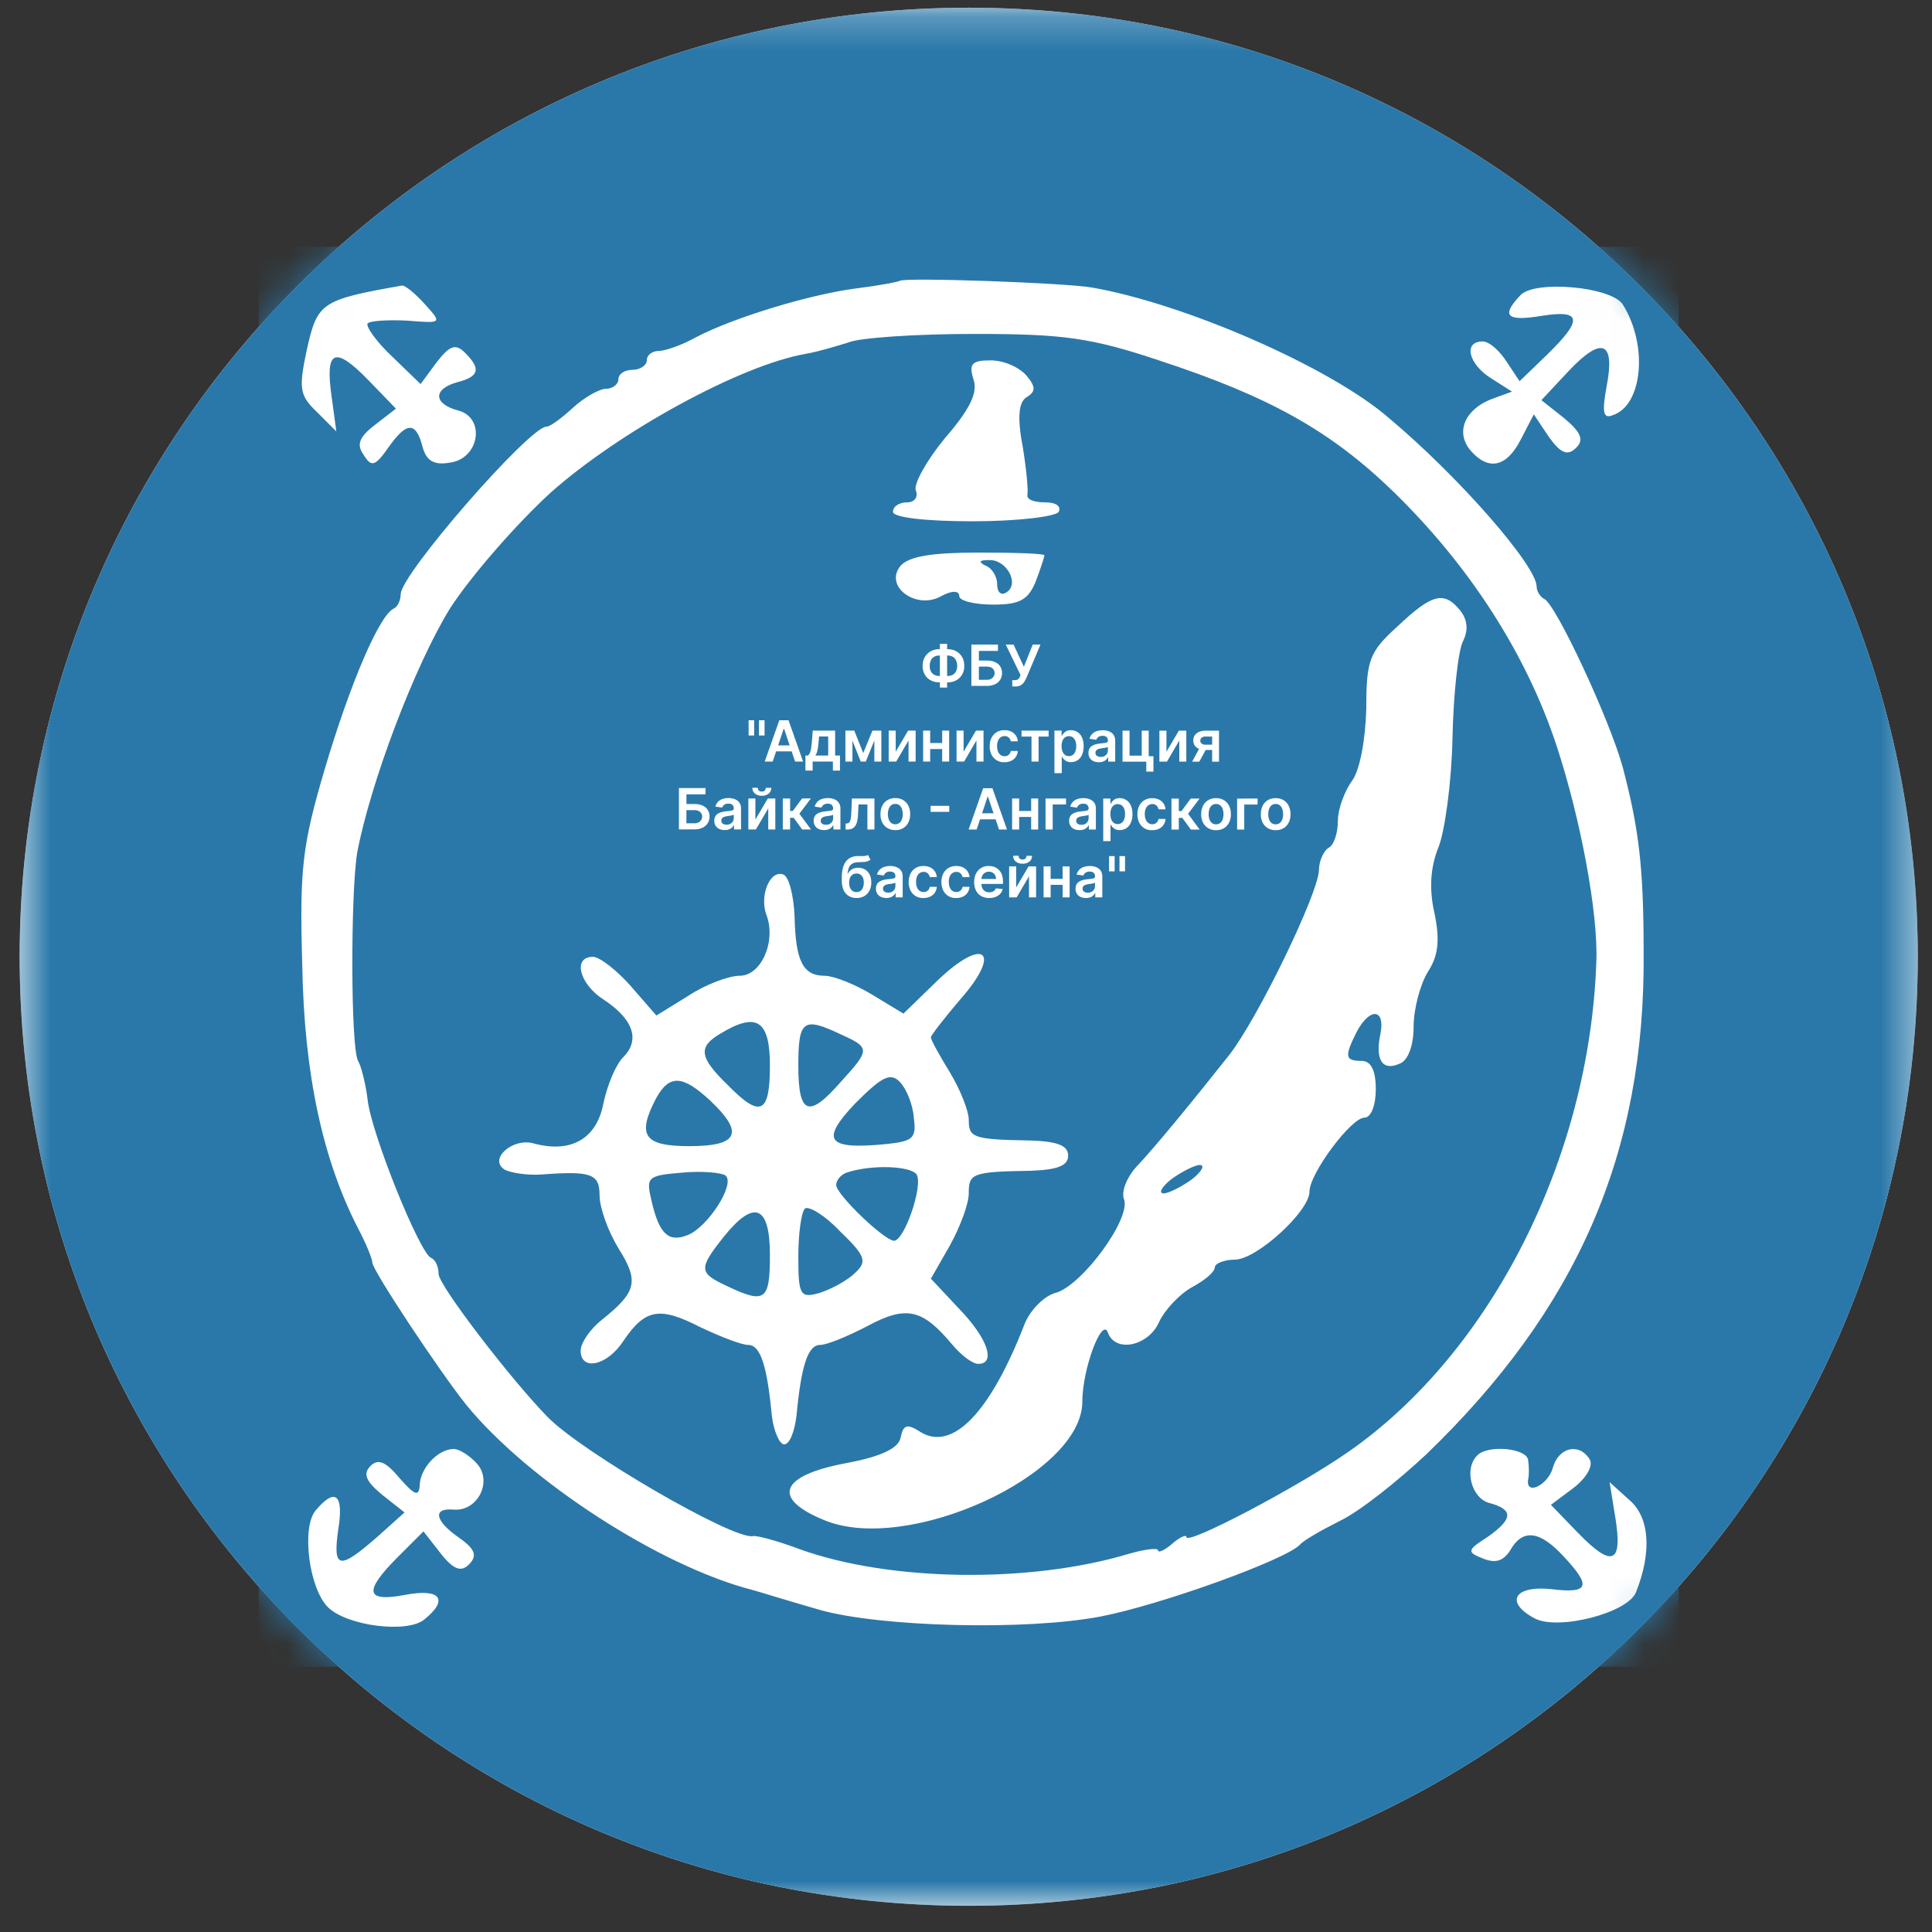 <svg xmlns="http://www.w3.org/2000/svg" width="57" height="57" fill="none" viewBox="0 0 57 57"><rect x="0" y="0" width="57" height="57" fill="#333333" stroke="none"/><g clip-path="url(#a)"><path fill="#fff" d="M56.58 28.227c0-15.464-12.536-28-28-28s-28 12.536-28 28 12.536 28 28 28 28-12.536 28-28"/><mask id="b" width="57" height="57" x="0" y="0" maskUnits="userSpaceOnUse" style="mask-type:luminance"><path fill="#fff" d="M56.58.227h-56v56h56z"/></mask><g mask="url(#b)"><path fill="#2a78a9" d="M56.58 28.227c0-15.464-12.536-28-28-28s-28 12.536-28 28 12.536 28 28 28 28-12.536 28-28"/><mask id="c" width="57" height="57" x="0" y="0" maskUnits="userSpaceOnUse" style="mask-type:alpha"><path fill="#fff" d="M28.58 56.227c15.464 0 28-12.536 28-28s-12.536-28-28-28-28 12.536-28 28 12.536 28 28 28"/></mask><g mask="url(#c)"><path fill="#fff" d="M8.377 48.391V8.047h40.505V48.39z"/><path fill="#2a78a9" d="M7.634 28.228v20.946h41.893V7.281H7.634zM32.21 8.482c2.737.475 7.038 2.346 8.77 3.854 2.066 1.732 4.356 4.357 4.356 4.972 0 .14.112.307.224.363.335.14 1.927 3.547 2.318 4.971.475 1.815.614 2.933.614 5.446.056 5.921-1.955 10.53-6.423 14.83-.838.782-1.955 1.676-2.542 1.955-.558.28-1.089.587-1.173.699-.419.446-4.133 1.787-5.893 2.122-2.206.419-6.48.307-8.267-.195-.977-.28-1.87-.559-1.982-.587-2.738-.698-6.648-3.24-8.463-5.474-.782-.977-2.765-3.966-2.765-4.19 0-.111-.195-.586-.419-1.005-1.033-2.01-1.592-4.524-1.647-7.764-.084-2.849 0-3.547.67-5.81.754-2.54 1.62-4.552 2.039-4.719.111-.056.195-.251.195-.419 0-.586 3.798-4.943 4.301-4.943.112 0 .447-.252.782-.559s.782-.559.978-.559.363-.14.363-.279c0-.167.195-.28.419-.28s.418-.139.418-.278c0-.168.168-.28.364-.28.167 0 .67-.167 1.06-.39 1.174-.615 3.436-1.285 4.749-1.453.67-.084 1.257-.195 1.284-.223.112-.112 4.86.056 5.67.195m-19.69.475c.53.586.53.586-.502.503-.559-.028-1.09 0-1.173.083-.056.084.25.531.726.978l.838.81.474-.643c.391-.502.559-.558.838-.279.475.475.42.698-.223.866-.726.195-.726.642.028.838.81.223.614 1.424-.252 1.536-.474.084-.698-.056-.81-.475-.195-.754-.474-.726-1.005.028-.391.559-.503.587-.726.223-.224-.307-.14-.53.335-.893l.614-.475-.81-.838c-1.005-1.033-1.284-.894-1.089.475l.14 1.033-.559-.558c-.53-.503-.558-.699-.307-1.872.307-1.368.42-1.452 2.793-1.87.084-.029.391.223.67.53m35.358.028c.754 1.2.587 2.988-.307 3.268-.28.111-.307-.112-.168-.866.252-1.313-.14-1.48-1.117-.447l-.81.866.67.53c.503.42.587.643.364.866-.252.252-.447.196-.81-.307l-.447-.67-.391.754c-.42.81-.95.921-1.48.307-.447-.53-.168-1.201.614-1.508l.614-.224-.614-.39c-.67-.42-.838-1.09-.251-1.09.195 0 .502.28.698.587l.39.586.81-.782c1.062-1.033 1.034-1.34-.167-1.145-1.033.168-1.2 0-.614-.614.419-.447 2.68-.252 3.016.279M14.085 43.197c.447.531 0 1.397-.698 1.341-.642-.056-.559.335.168.838.474.335.53.53.279.782-.223.223-.447.167-.838-.335l-.503-.642-.754.754c-1.033 1.033-.95 1.34.224 1.117 1.033-.196 1.284.14.558.726-.502.419-2.29.195-2.848-.363-.559-.559-.782-2.346-.363-2.849.586-.698.837-.475.67.559-.168 1.173.028 1.2 1.145.223l.81-.726-.67-.53c-.475-.392-.56-.615-.336-.839s.447-.14.866.364c.42.474.559.558.587.223 0-.503.53-1.09 1.005-1.09.168 0 .475.196.698.447m31.001-.111c.028.195.028.447 0 .558-.084.503.587.168.726-.335.168-.614.782-.754 1.09-.251.111.195-.112.559-.475.838l-.67.502.81.838c1.005 1.034 1.312.894 1.089-.474l-.168-1.034.587.53c.586.503.67 1.509.195 2.71-.223.614-2.29 1.145-2.988.782-.894-.475-.615-.978.475-.866 1.145.14 1.2-.084.363-.977-.699-.754-1.201-.81-1.564-.168-.196.307-.42.391-.782.251-.503-.195-.503-.251.111-.642.754-.53.782-.81.056-1.005-.53-.14-.754-1.006-.363-1.397.307-.335 1.48-.223 1.508.14"/><path fill="#2a78a9" d="M25.033 10.103c-.363.112-.921.28-1.257.335-1.927.335-5.501 2.29-7.54 4.105-1.006.922-2.346 2.458-2.96 3.408-1.034 1.676-2.347 5.139-2.738 7.206-.195 1.2-.195 5.78.028 6.144.084.14.224.67.28 1.145.111 1.005 1.536 4.524 1.87 4.664.14.056.224.28.224.475 0 .335 2.123 3.1 3.212 4.217 1.005 1.033 5.474 3.63 6.06 3.519.112-.028.727.14 1.397.391 2.653.95 6.759 1.005 9.663.14.475-.14.894-.196.894-.112s.196 0 .419-.196c.223-.195.419-.279.419-.195 0 .251 3.296-1.48 4.776-2.514 4.217-2.932 7.121-8.685 7.317-14.467.056-1.452-.475-4.245-1.173-6.367-.894-2.71-2.57-5.307-4.804-7.485-1.87-1.816-3.686-2.821-6.926-3.883-2.01-.67-2.82-.781-5.446-.781-1.704 0-3.38.111-3.715.25m5.25.977c.28.335.28.475 0 .643-.223.14-.278.586-.11 1.452.11.67.167 1.313.139 1.424-.028.14.195.224.53.224.308 0 .475.111.392.28-.084.139-1.23.278-2.542.278-1.369 0-2.346-.111-2.346-.279s.195-.28.419-.28.335-.167.251-.362c-.056-.196.335-.894.866-1.536.726-.838.978-1.34.838-1.732-.14-.447-.056-.559.503-.559.39 0 .838.196 1.06.447m.532 5.307c0 .028-.112.39-.252.754-.223.559-.475.698-1.257.698-.558 0-1.005-.112-1.005-.251 0-.168-.223-.168-.53 0-.727.419-1.704-.28-1.202-.894.252-.28.922-.39 2.29-.39 1.09 0 1.956.027 1.956.083m12.26 1.62q.336.418.084.921c-.14.28-.28 1.564-.307 2.877-.028 1.285-.224 2.737-.42 3.212-.223.558-.278 1.2-.11 1.927.167.81.11 1.257-.196 1.732-.224.363-.42 1.089-.42 1.62 0 .558-.167 1.005-.418 1.089-.503.223-.726-.112-.559-.894.14-.726-.307-.782-.698-.056-.363.726-.363.866.14.866q.419 0 .419.838c0 .474-.14.837-.336.837-.39 0-1.62 1.648-1.62 2.179 0 .586-1.563 2.01-2.206 2.01-.307 0-.586.113-.586.224 0 .14-.307.391-.67.587s-.81.67-.978 1.033c-.307.698-1.285.922-1.508.307-.168-.474-.754 1.062-.754 2.04 0 2.15-5.167 4.524-7.625 3.49-1.564-.642-1.284-1.312.643-1.675 1.06-.196 1.564-.447 1.62-.755.083-.39.195-.418.586-.167.95.586 2.067-.587 3.072-3.184.168-.419.587-.838.922-.922.782-.223 2.234-2.206 2.01-2.765-.083-.223.084-.642.364-.95.558-.586 1.675-1.954 2.737-3.295.837-1.061 2.653-4.803 2.653-5.474 0-.251.14-.558.28-.642.167-.084.278-.447.278-.81 0-.335.196-.866.42-1.173s.39-1.173.418-2.123c0-1.424.084-1.675.922-2.43 1.005-.95 1.368-1.06 1.843-.474M22.296 19.04c.14.363.28.475.391.307.112-.195 1.397-.307 3.52-.307h5.557c1.508-.028 2.29.084 2.458.307.112.224.223.224.223.056 0-.167.67-.335 1.508-.363 1.285-.056-18.46-2.346-18.46.754-.23 2.206 18.74.726 18.488.335-.111-.167-.363-.195-.642-.028-.251.14-1.061.14-1.815.028-.95-.14-1.397-.084-1.62.168-.447.53-.782.223-.615-.53.112-.587.112-.587-.279-.113-.363.42-.419.447-.586.056-.168-.474-.727-.586-.727-.111 0 .14.14.195.28.111.167-.083.279-.056.279.084 0 .112-1.34.252-2.988.28-1.676 0-3.38.083-3.855.14-.446.083-.95.055-1.117-.029-.14-.112-.698-.223-1.229-.251-1.06-.056-1.284-.196-1.005-.615.28-.474-.028-.53 0 0 0 .335 1.117.391 1.313-.111.335-.894.67-.978.921-.168m2.15 4.44c.057.14.392.28.783.28 2.374.056 3.91-.056 3.91-.28 0-.167.195-.279.419-.279s.419.14.419.308c0 .14.14.195.279.111.168-.083.28-.056.28.112s.306.168.837.028c.643-.196.894-.14 1.117.223.252.447.252.447.28 0 0-.307.167-.419.558-.307.335.084.53.28.475.447-.168.559-1.536.698-5.949.698-4.496-.028 7.687.838 8.348-.838.549-1.39-11.895-.921-11.755-.502m-1.005 3.548c.028 1.34.252 1.76.894 1.76.252 0 .894.25 1.397.558l.921.558 1.006-.977c1.368-1.313 1.927-.866.67.558-.475.559-.866 1.062-.866 1.117 0 .084.252.531.559 1.034s.558 1.145.558 1.396c0 .531.112.587 1.816.615.782.028 1.117.14 1.117.447s-.335.419-1.117.447c-1.732.027-1.816.083-1.816.67 0 .307-.251.977-.558 1.536l-.559.977.838.894c.838.866 1.09 1.62.559 1.62-.168 0-.503-.251-.782-.587-.866-1.033-1.341-1.145-2.486-.53-.587.307-1.201.558-1.396.558-.364 0-.56.615-.699 2.095-.056.447-.195.838-.363.838-.14 0-.307-.391-.363-.838-.14-1.48-.335-2.095-.698-2.095-.196 0-.838-.251-1.425-.53-1.2-.615-1.62-.53-2.262.419-.474.726-1.256.893-1.256.279 0-.224.279-.642.642-.922 1.005-.81 1.09-1.117.475-2.094-.308-.503-.559-1.201-.559-1.564 0-.643-.251-.727-1.731-.615-.42.028-.894-.056-1.062-.14-.502-.307.224-.949.838-.781 1.117.307 1.871-.14 2.067-1.173.111-.531.363-1.145.586-1.369.503-.503.308-1.117-.586-1.704-.698-.447-.922-1.256-.307-1.256.195 0 .698.39 1.117.865l.754.866.95-.586c.502-.335 1.2-.587 1.508-.587.642 0 1.089-1.033.782-1.815-.196-.559.111-1.313.502-1.173.168.056.307.614.335 1.229"/><path fill="#2a78a9" d="M29.083 16.692c.168.056.335.307.335.53 0 .252.112.363.28.252.39-.252 0-.978-.531-.95q-.42 0-.084.168M34.557 34.79c-.28.224-.391.419-.223.419.14 0 .53-.196.837-.419.28-.223.392-.419.224-.419-.14 0-.53.196-.838.42M21.263 30.49c-.67.391-.642.698.195 1.508.978 1.006 1.257.866 1.257-.558 0-1.34-.39-1.592-1.452-.95M23.553 31.44c0 1.453.307 1.564 1.257.475.866-.95.866-1.005 0-1.396-1.117-.531-1.257-.42-1.257.921M25.229 32.556c-1.033 1.09-.838 1.368.894 1.2.81-.083.921-.167.837-.781-.027-.391-.223-.866-.419-1.062-.279-.279-.53-.14-1.312.643M19.364 32.39c-.587 1.117-.363 1.425.977 1.425 1.453 0 1.62-.392.615-1.341-.81-.754-1.201-.782-1.592-.084M20.118 34.597c-1.033.084-1.061.14-.894.838.224.977.503 1.228 1.061 1.005.587-.223 1.425-1.508 1.118-1.76-.112-.083-.699-.14-1.285-.083M24.978 34.597c-.168.055-.308.223-.308.363 0 .279 1.397 1.62 1.704 1.647.307 0 .866-1.62.67-1.955-.167-.251-1.312-.307-2.067-.056M23.749 35.655c-.112.112-.196.755-.196 1.425 0 1.145.056 1.229.642 1.061.336-.112.81-.363 1.034-.587.363-.335.307-.502-.447-1.228-.447-.475-.922-.754-1.033-.67M21.347 36.496c-.754.95-.726 1.061.112 1.452 1.117.53 1.256.42 1.256-.922 0-1.48-.474-1.647-1.368-.53"/><path fill="#fff" d="M22.25 21.25v.449h-.164v-.449zm.307 0v.449h-.165v-.449zm.24 1.219h-.235l.43-1.219h.272l.43 1.219h-.236l-.326-.97h-.01zm.008-.478h.643v.177h-.643zm.958.743v-.443h.073a.2.2 0 0 0 .049-.06.4.4 0 0 0 .032-.093q.014-.054.021-.12t.015-.143l.026-.32h.66v.736h.143v.443h-.209v-.265h-.598v.265zm.294-.443h.377v-.563h-.268l-.014.147q-.011.145-.032.249a.5.5 0 0 1-.063.167m1.411-.073.272-.663h.174l-.37.914h-.15l-.362-.914h.172zm-.318-.663v.914h-.208v-.914zm.646.914v-.914h.206v.914zm.63-.292.366-.622h.222v.914h-.209v-.623l-.364.623h-.222v-.914h.207zm1.437-.255v.177h-.487v-.177zm-.42-.367v.914h-.208v-.914zm.56 0v.914h-.206v-.914zm.426.622.366-.622h.222v.914h-.209v-.623l-.364.623h-.222v-.914h.207zm1.208.31a.401.401 0 0 1-.386-.226.55.55 0 0 1-.052-.246.54.54 0 0 1 .053-.245.4.4 0 0 1 .151-.167.44.44 0 0 1 .233-.06q.111 0 .197.04a.34.34 0 0 1 .195.288h-.206a.2.2 0 0 0-.06-.11.17.17 0 0 0-.123-.044.2.2 0 0 0-.117.035.23.23 0 0 0-.077.101.4.4 0 0 0-.028.159q0 .093.027.16a.23.23 0 0 0 .077.103.2.2 0 0 0 .117.036q.047 0 .086-.018a.2.2 0 0 0 .063-.053.2.2 0 0 0 .035-.084h.206a.338.338 0 0 1-.192.289.45.45 0 0 1-.2.042m.502-.756v-.176h.8v.176h-.296v.738h-.209v-.738zm.971 1.08v-1.256h.212v.15h.012a.4.4 0 0 1 .047-.07.3.3 0 0 1 .083-.065.3.3 0 0 1 .132-.027.35.35 0 0 1 .326.213q.05.105.05.257a.6.6 0 0 1-.048.256.346.346 0 0 1-.327.216.267.267 0 0 1-.214-.09.4.4 0 0 1-.049-.07h-.008v.486zm.211-.8q0 .09.025.156.026.067.073.104a.2.2 0 0 0 .117.037.2.2 0 0 0 .12-.038.24.24 0 0 0 .072-.105.4.4 0 0 0 .025-.153.4.4 0 0 0-.024-.152.23.23 0 0 0-.073-.103.2.2 0 0 0-.12-.038.2.2 0 0 0-.117.037.22.22 0 0 0-.073.102.4.4 0 0 0-.025.154m1.1.476a.4.4 0 0 1-.157-.03.26.26 0 0 1-.11-.094.27.27 0 0 1-.04-.15q0-.078.03-.129a.2.2 0 0 1 .077-.08.4.4 0 0 1 .111-.047 1 1 0 0 1 .13-.023q.08-.008.13-.015a.2.2 0 0 0 .072-.021q.024-.015.024-.046v-.003a.14.14 0 0 0-.04-.105q-.04-.036-.115-.036a.2.2 0 0 0-.126.034.17.17 0 0 0-.061.082l-.202-.029a.32.32 0 0 1 .213-.224.57.57 0 0 1 .306-.013q.066.016.12.051a.26.26 0 0 1 .087.096q.033.06.033.152v.612h-.207v-.126h-.007a.26.26 0 0 1-.144.125.4.4 0 0 1-.125.02m.055-.158q.066 0 .113-.026a.2.2 0 0 0 .073-.069.2.2 0 0 0 .026-.093v-.108a.1.1 0 0 1-.034.016l-.054.012-.11.017a.4.4 0 0 0-.086.021.14.14 0 0 0-.06.042.1.1 0 0 0-.022.068q0 .06.044.09a.2.2 0 0 0 .11.03m1.416-.774v.753h.14v.455h-.211v-.294h-.701v-.914h.207v.737h.359v-.737zm.524.622.366-.622h.22v.914h-.207v-.623l-.365.623h-.222v-.914h.208zm1.348.292v-.74h-.195a.17.17 0 0 0-.114.035.1.1 0 0 0-.04.086q0 .051.038.084a.16.16 0 0 0 .11.034h.27v.157h-.27a.5.5 0 0 1-.19-.035.256.256 0 0 1-.165-.245q0-.089.043-.153a.3.3 0 0 1 .125-.101.5.5 0 0 1 .193-.036h.397v.914zm-.59 0 .255-.47h.213l-.256.47zm-15.141 2V23.25h.783v.185h-.562v.286h.234q.141 0 .24.046.101.044.154.128a.35.35 0 0 1 .054.194.37.37 0 0 1-.054.198.36.36 0 0 1-.154.134.55.55 0 0 1-.24.048zm.22-.181h.235q.075 0 .125-.028a.19.19 0 0 0 .105-.173.17.17 0 0 0-.06-.132q-.06-.055-.17-.055h-.235zm1.13.2a.4.4 0 0 1-.157-.032.26.26 0 0 1-.11-.093.27.27 0 0 1-.04-.15q0-.078.03-.129a.2.2 0 0 1 .077-.08.4.4 0 0 1 .111-.047 1 1 0 0 1 .13-.023q.08-.008.13-.015a.2.2 0 0 0 .073-.021q.023-.015.023-.046v-.003a.14.14 0 0 0-.04-.105q-.04-.036-.115-.036a.2.2 0 0 0-.126.034.17.17 0 0 0-.061.082l-.201-.029a.32.32 0 0 1 .212-.224.57.57 0 0 1 .306-.013q.066.016.12.051a.26.26 0 0 1 .087.096q.033.06.033.152v.612h-.207v-.126h-.007a.26.26 0 0 1-.144.125.4.4 0 0 1-.124.02m.056-.16q.064 0 .112-.025a.2.2 0 0 0 .073-.069.2.2 0 0 0 .026-.093v-.108a.1.1 0 0 1-.034.016l-.054.012-.11.017a.4.4 0 0 0-.086.021.14.14 0 0 0-.06.042.1.1 0 0 0-.022.068q0 .06.044.09t.11.03m.85-.15.366-.623h.222v.914h-.208v-.623l-.365.623h-.222v-.914h.207zm.307-.937h.162q0 .103-.076.169a.3.3 0 0 1-.203.064.3.3 0 0 1-.203-.064.21.21 0 0 1-.075-.17h.16q0 .044.027.077.026.034.09.034t.09-.034a.12.12 0 0 0 .028-.076m.502 1.228v-.914h.216v.369h.078l.275-.37h.26l-.34.45.343.465h-.26l-.251-.345h-.105v.345zm1.217.018a.4.4 0 0 1-.156-.03.26.26 0 0 1-.11-.094.27.27 0 0 1-.04-.15q0-.078.029-.129a.2.2 0 0 1 .078-.08.4.4 0 0 1 .111-.047 1 1 0 0 1 .13-.023q.08-.008.13-.015a.2.2 0 0 0 .072-.021q.024-.015.023-.046v-.003a.14.14 0 0 0-.04-.105q-.039-.036-.114-.036a.2.2 0 0 0-.126.034.17.17 0 0 0-.062.082l-.201-.029a.32.32 0 0 1 .212-.224.57.57 0 0 1 .306-.013q.067.016.12.051a.26.26 0 0 1 .087.096q.034.06.034.152v.612h-.207v-.126h-.008a.26.26 0 0 1-.143.125.4.4 0 0 1-.125.02m.056-.158q.064 0 .113-.026a.2.2 0 0 0 .073-.069.2.2 0 0 0 .026-.093v-.108a.1.1 0 0 1-.035.016l-.053.012-.11.017a.4.4 0 0 0-.086.021.14.14 0 0 0-.06.042.1.1 0 0 0-.022.068q0 .06.043.09.044.03.111.03m.58.14v-.178h.03a.1.1 0 0 0 .06-.016.1.1 0 0 0 .041-.053.4.4 0 0 0 .025-.103q.009-.064.013-.16l.016-.404h.666v.914h-.208v-.738h-.263l-.014.295a1 1 0 0 1-.025.198.4.4 0 0 1-.056.138.23.23 0 0 1-.09.08.3.3 0 0 1-.128.027zm1.467.018a.44.44 0 0 1-.232-.06.4.4 0 0 1-.153-.164.54.54 0 0 1-.053-.248q0-.141.053-.248a.4.4 0 0 1 .153-.165.44.44 0 0 1 .232-.06q.134 0 .232.06.098.059.152.165a.54.54 0 0 1 .054.248.54.54 0 0 1-.054.248.4.4 0 0 1-.152.165.44.44 0 0 1-.232.059m.001-.173a.2.2 0 0 0 .121-.04.24.24 0 0 0 .073-.108.4.4 0 0 0 .024-.151.5.5 0 0 0-.024-.152.24.24 0 0 0-.073-.109.2.2 0 0 0-.121-.04q-.074 0-.124.04a.25.25 0 0 0-.073.109.5.5 0 0 0-.024.152q0 .083.024.15.024.069.073.11a.2.2 0 0 0 .124.039m1.59-.543v.177h-.55v-.177zm.808.698h-.236l.429-1.219h.272l.43 1.219h-.235l-.326-.97h-.01zm.007-.478h.643v.177h-.643zm1.667-.069v.177h-.487v-.177zm-.42-.367v.914h-.208v-.914zm.561 0v.914h-.207v-.914zm.822 0v.176h-.393v.738h-.211v-.914zm.399.932a.4.4 0 0 1-.157-.03.26.26 0 0 1-.11-.094.27.27 0 0 1-.04-.15q0-.078.03-.129a.2.2 0 0 1 .077-.08.4.4 0 0 1 .112-.047 1 1 0 0 1 .129-.023q.08-.008.13-.015a.2.2 0 0 0 .073-.021q.023-.015.023-.046v-.003a.14.14 0 0 0-.04-.105q-.04-.036-.115-.036a.2.2 0 0 0-.125.034.17.17 0 0 0-.062.082l-.201-.029a.32.32 0 0 1 .212-.224.571.571 0 0 1 .306-.013q.066.016.12.051a.26.26 0 0 1 .087.096q.033.06.033.152v.612h-.207v-.126h-.007a.26.26 0 0 1-.144.125.4.4 0 0 1-.124.02m.055-.158q.066 0 .113-.026a.2.2 0 0 0 .073-.069.2.2 0 0 0 .026-.093v-.108a.1.1 0 0 1-.034.016l-.054.012-.11.017a.4.4 0 0 0-.085.021.14.14 0 0 0-.06.042.1.1 0 0 0-.023.068q0 .06.044.09a.2.2 0 0 0 .11.03m.644.482v-1.256h.212v.15h.012a.4.4 0 0 1 .047-.07.3.3 0 0 1 .082-.065.3.3 0 0 1 .132-.027.35.35 0 0 1 .327.213q.05.105.05.257a.6.6 0 0 1-.049.256.346.346 0 0 1-.327.216.266.266 0 0 1-.214-.09.4.4 0 0 1-.048-.07h-.009v.486zm.211-.8q0 .09.025.156.026.067.073.104a.2.2 0 0 0 .117.037.2.2 0 0 0 .12-.038.24.24 0 0 0 .072-.105.4.4 0 0 0 .025-.153.4.4 0 0 0-.024-.152.23.23 0 0 0-.073-.103.2.2 0 0 0-.12-.038.2.2 0 0 0-.117.037.22.22 0 0 0-.073.102.4.4 0 0 0-.025.154m1.235.476a.4.4 0 0 1-.386-.226.55.55 0 0 1-.052-.246.54.54 0 0 1 .053-.245.4.4 0 0 1 .152-.167.44.44 0 0 1 .232-.06q.111 0 .197.04a.34.34 0 0 1 .195.288h-.206a.2.2 0 0 0-.059-.11.17.17 0 0 0-.124-.044.2.2 0 0 0-.116.035.23.23 0 0 0-.078.101.4.4 0 0 0-.028.159q0 .093.028.16a.24.24 0 0 0 .076.103.2.2 0 0 0 .118.036q.047 0 .085-.018a.2.2 0 0 0 .063-.053.2.2 0 0 0 .035-.084h.206a.34.34 0 0 1-.192.289.45.45 0 0 1-.2.042m.568-.018v-.914h.216v.369h.078l.275-.37h.26l-.339.45.342.465h-.26l-.251-.345h-.105v.345zm1.315.018a.44.44 0 0 1-.232-.06.4.4 0 0 1-.152-.164.54.54 0 0 1-.054-.248q0-.141.054-.248a.4.4 0 0 1 .152-.165.44.44 0 0 1 .232-.06q.135 0 .233.06.098.059.151.165a.54.54 0 0 1 .054.248.54.54 0 0 1-.054.248.4.4 0 0 1-.151.165.44.44 0 0 1-.233.059m.002-.173a.2.2 0 0 0 .121-.04.24.24 0 0 0 .073-.108.5.5 0 0 0 .024-.151.5.5 0 0 0-.024-.152.24.24 0 0 0-.073-.109.2.2 0 0 0-.121-.04q-.075 0-.124.04a.25.25 0 0 0-.073.109.5.5 0 0 0-.024.152q0 .083.024.15.024.069.073.11a.2.2 0 0 0 .124.039m1.224-.76v.177h-.394v.738h-.21v-.914zm.534.933a.44.44 0 0 1-.233-.06.4.4 0 0 1-.152-.164.54.54 0 0 1-.053-.248q0-.141.053-.248a.4.4 0 0 1 .152-.165.44.44 0 0 1 .233-.06q.133 0 .232.06.098.059.151.165a.54.54 0 0 1 .054.248.54.54 0 0 1-.054.248.4.4 0 0 1-.151.165.44.44 0 0 1-.232.059m0-.173a.2.2 0 0 0 .122-.04.24.24 0 0 0 .073-.108.4.4 0 0 0 .024-.151.5.5 0 0 0-.024-.152.24.24 0 0 0-.073-.109.18.18 0 0 0-.121-.04q-.075 0-.124.04a.24.24 0 0 0-.073.109.5.5 0 0 0-.024.152q0 .083.024.15.024.069.073.11a.2.2 0 0 0 .124.039m-12.032.903.075.139a.3.3 0 0 1-.09.05.5.5 0 0 1-.116.02l-.157.006a.36.36 0 0 0-.167.039.24.24 0 0 0-.1.11.6.6 0 0 0-.045.187h.01a.3.3 0 0 1 .12-.128.36.36 0 0 1 .182-.044q.114 0 .2.05a.35.35 0 0 1 .137.148q.05.096.05.233a.5.5 0 0 1-.054.245.4.4 0 0 1-.15.159.45.45 0 0 1-.23.056.45.45 0 0 1-.231-.058.4.4 0 0 1-.151-.172.7.7 0 0 1-.053-.282v-.082q0-.322.12-.481t.356-.162h.126q.056 0 .097-.006a.15.15 0 0 0 .07-.027m-.334 1.097a.2.2 0 0 0 .114-.034.2.2 0 0 0 .074-.098.4.4 0 0 0 .026-.149.4.4 0 0 0-.026-.145.2.2 0 0 0-.075-.091.2.2 0 0 0-.114-.032.2.2 0 0 0-.09.018.2.2 0 0 0-.068.052.24.24 0 0 0-.043.084.4.4 0 0 0-.016.114q0 .13.058.205a.19.19 0 0 0 .16.076m.879.173a.4.4 0 0 1-.157-.03.26.26 0 0 1-.11-.094.27.27 0 0 1-.04-.15q0-.078.03-.129a.2.2 0 0 1 .077-.08.4.4 0 0 1 .112-.047 1 1 0 0 1 .129-.023q.08-.008.13-.015a.2.2 0 0 0 .073-.021q.023-.015.023-.046v-.003a.14.14 0 0 0-.04-.105q-.04-.036-.115-.036a.2.2 0 0 0-.125.034.17.17 0 0 0-.062.082l-.201-.029a.32.32 0 0 1 .212-.224.571.571 0 0 1 .306-.013q.066.016.12.051a.26.26 0 0 1 .087.096q.033.06.033.152v.612h-.207v-.126h-.007a.26.26 0 0 1-.144.125.4.4 0 0 1-.124.02m.056-.158q.064 0 .112-.026a.2.2 0 0 0 .073-.069.2.2 0 0 0 .026-.093v-.108a.1.1 0 0 1-.034.016l-.054.012-.11.017a.4.4 0 0 0-.085.021.14.14 0 0 0-.06.042.1.1 0 0 0-.023.068q0 .06.044.09a.2.2 0 0 0 .11.03m1.042.158a.401.401 0 0 1-.386-.226.55.55 0 0 1-.052-.246.54.54 0 0 1 .053-.245.4.4 0 0 1 .151-.167.44.44 0 0 1 .232-.06q.112 0 .197.04a.34.34 0 0 1 .196.288h-.206a.2.2 0 0 0-.06-.11.17.17 0 0 0-.124-.044.2.2 0 0 0-.116.035.23.23 0 0 0-.078.101.4.4 0 0 0-.027.159q0 .093.027.16a.23.23 0 0 0 .077.103.2.2 0 0 0 .117.036q.048 0 .085-.018a.2.2 0 0 0 .064-.053.2.2 0 0 0 .035-.084h.206a.338.338 0 0 1-.192.289.45.45 0 0 1-.2.042m.967 0a.4.4 0 0 1-.386-.226.55.55 0 0 1-.052-.246.54.54 0 0 1 .053-.245.4.4 0 0 1 .151-.167.44.44 0 0 1 .233-.06q.111 0 .197.04a.34.34 0 0 1 .195.288h-.206a.2.2 0 0 0-.06-.11.17.17 0 0 0-.123-.044.2.2 0 0 0-.116.035.23.23 0 0 0-.079.101.4.4 0 0 0-.027.159q0 .093.027.16a.23.23 0 0 0 .077.103.2.2 0 0 0 .117.036q.047 0 .086-.018a.2.2 0 0 0 .063-.053.2.2 0 0 0 .035-.084h.206a.338.338 0 0 1-.192.289.45.45 0 0 1-.2.042m.973 0a.47.47 0 0 1-.238-.058.4.4 0 0 1-.153-.163.55.55 0 0 1-.053-.249q0-.142.053-.247a.4.4 0 0 1 .38-.227q.084 0 .159.027t.133.084q.06.056.092.143a.6.6 0 0 1 .033.207v.067h-.749v-.146h.543a.23.23 0 0 0-.027-.11.2.2 0 0 0-.181-.104.2.2 0 0 0-.117.032.2.2 0 0 0-.078.083.24.24 0 0 0-.027.113v.126q0 .08.029.137t.081.087.123.03q.047 0 .085-.013a.2.2 0 0 0 .066-.04.2.2 0 0 0 .042-.065l.201.023a.3.3 0 0 1-.072.139.35.35 0 0 1-.136.091.5.5 0 0 1-.19.033m.796-.31.366-.622h.222v.914h-.209v-.623l-.365.623h-.221v-.914h.207zm.307-.936h.161q0 .103-.075.169a.3.3 0 0 1-.204.064.3.3 0 0 1-.203-.064.21.21 0 0 1-.074-.17h.16q0 .044.026.077.028.034.091.034t.09-.034a.12.12 0 0 0 .028-.076m1.13.681v.177h-.487v-.177zm-.42-.367v.914h-.208v-.914zm.56 0v.914h-.207v-.914zm.482.932a.4.4 0 0 1-.157-.03.26.26 0 0 1-.11-.094.27.27 0 0 1-.04-.15q0-.078.03-.129a.2.2 0 0 1 .077-.08.4.4 0 0 1 .111-.047 1 1 0 0 1 .13-.023q.08-.008.13-.015a.2.2 0 0 0 .072-.021q.024-.015.024-.046v-.003a.14.14 0 0 0-.04-.105q-.04-.036-.115-.036a.2.2 0 0 0-.126.034.17.17 0 0 0-.062.082l-.2-.029a.32.32 0 0 1 .212-.224.57.57 0 0 1 .306-.013q.066.016.12.051a.26.26 0 0 1 .087.096q.033.06.033.152v.612h-.207v-.126h-.007a.26.26 0 0 1-.144.125.4.4 0 0 1-.124.02m.056-.158q.064 0 .112-.026a.2.2 0 0 0 .073-.069.2.2 0 0 0 .026-.093v-.108a.1.1 0 0 1-.034.016l-.054.012-.11.017a.4.4 0 0 0-.086.021.14.14 0 0 0-.06.042.1.1 0 0 0-.022.068q0 .06.044.09t.11.03m.791-1.079v.449h-.164v-.449zm.307 0v.449h-.164v-.449zM27.713 19.153h.246q.143 0 .253.062.111.06.174.172.063.11.063.26a.5.5 0 0 1-.063.254.44.44 0 0 1-.174.17.5.5 0 0 1-.253.06h-.246a.53.53 0 0 1-.255-.06.44.44 0 0 1-.174-.17.5.5 0 0 1-.063-.254q0-.15.064-.26a.45.45 0 0 1 .174-.172.5.5 0 0 1 .254-.062m0 .187a.3.3 0 0 0-.15.036.24.24 0 0 0-.098.103.4.4 0 0 0-.035.168q0 .096.035.161a.24.24 0 0 0 .098.1.3.3 0 0 0 .15.035h.247a.3.3 0 0 0 .148-.034.24.24 0 0 0 .097-.101.35.35 0 0 0 .035-.162.4.4 0 0 0-.035-.166.24.24 0 0 0-.097-.104.3.3 0 0 0-.148-.036zm.23-.344v1.29h-.213v-1.29zm.716 1.24v-1.219h.784v.186h-.563v.285h.235q.14 0 .24.046.101.045.154.128a.35.35 0 0 1 .054.195.37.37 0 0 1-.054.198.36.36 0 0 1-.154.133.55.55 0 0 1-.24.048zm.221-.18h.235q.075 0 .125-.029a.19.19 0 0 0 .104-.173.17.17 0 0 0-.06-.131q-.058-.055-.169-.055h-.235zm.985.197v-.186h.07a.2.2 0 0 0 .077-.014.1.1 0 0 0 .049-.039.2.2 0 0 0 .031-.06l.016-.04-.436-.897h.231l.304.653.262-.653h.228l-.42.994a1 1 0 0 1-.068.12.3.3 0 0 1-.1.089.3.3 0 0 1-.157.033z"/></g></g></g><defs><clipPath id="a"><path fill="#fff" d="M.58.227h56v56h-56z"/></clipPath></defs></svg>